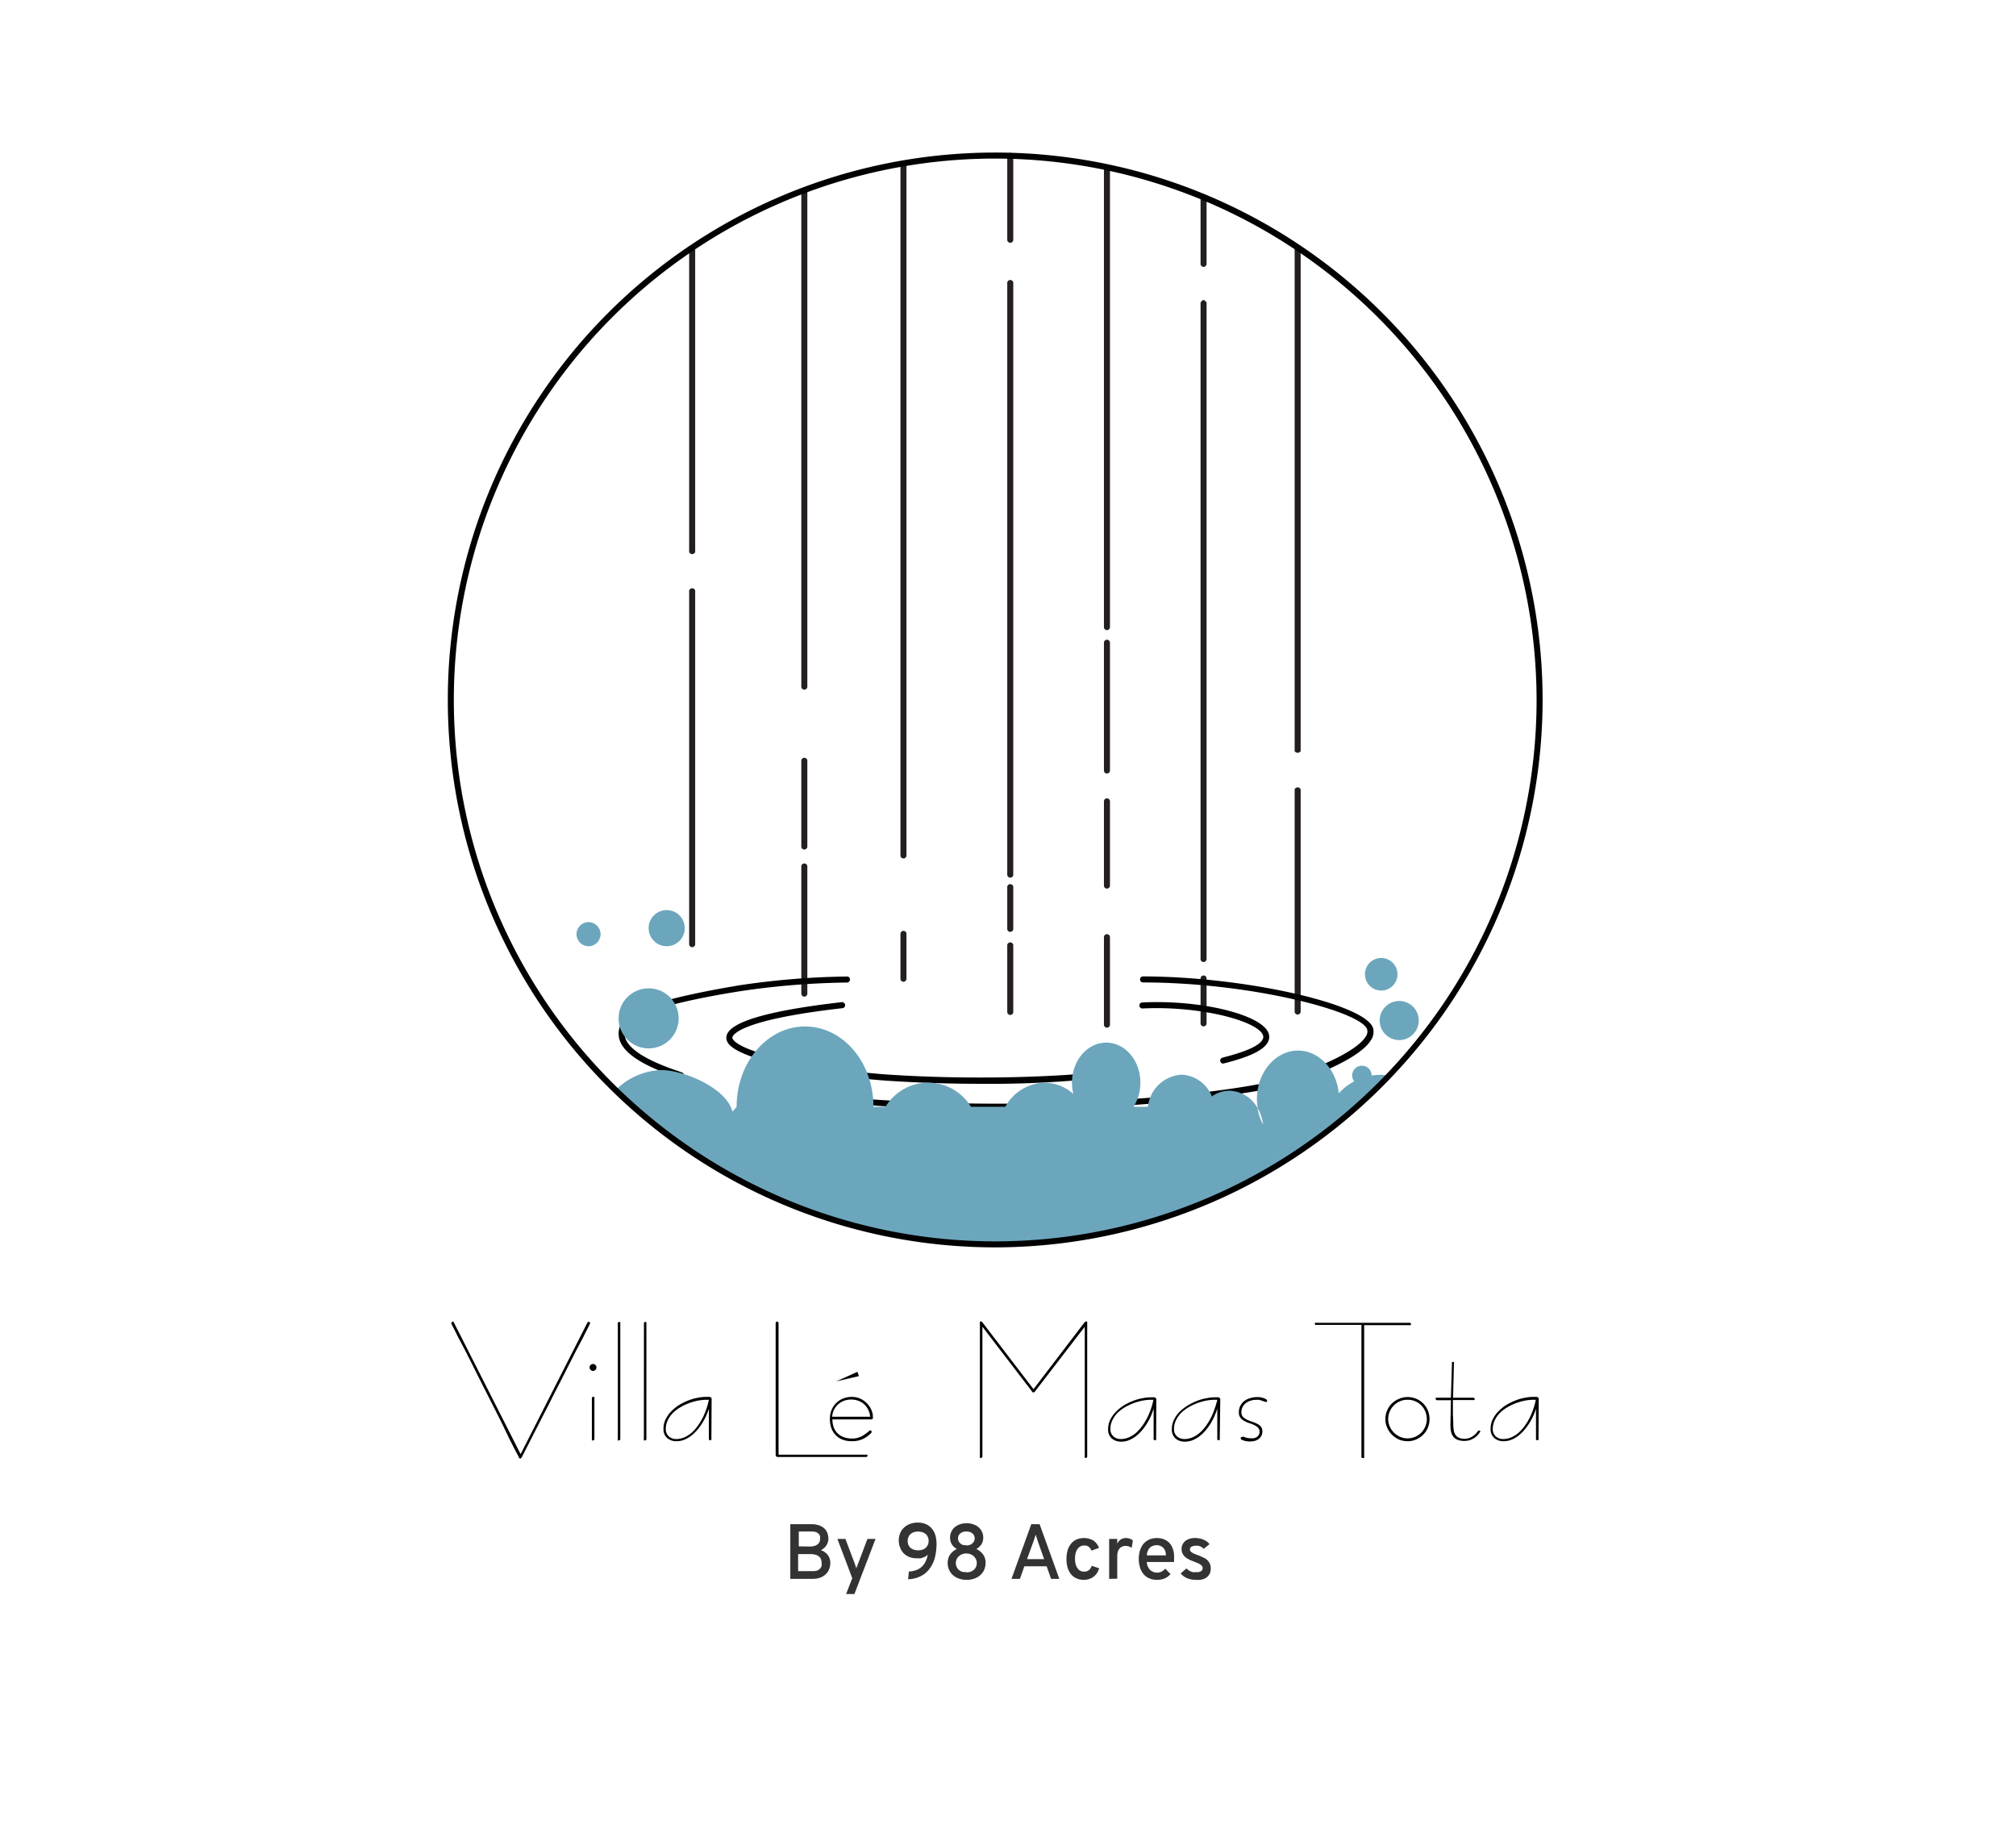<svg xmlns="http://www.w3.org/2000/svg" viewBox="0 0 271.06 246.46"><defs><style>.cls-1{fill:#231f20;}.cls-2{fill:#010101;}.cls-3{fill:#6ca6bc;}.cls-4{fill:#333;}</style></defs><g id="Layer_2" data-name="Layer 2"><path class="cls-1" d="M93.47,33.39V74.25a.55.55,0,0,1-.4.26.58.58,0,0,1-.41-.26V33.39a.41.41,0,0,1,.81,0Z"/><path class="cls-1" d="M92.66,79.4a.42.42,0,0,1,.81,0V127a.41.41,0,0,1-.81,0Z"/><path class="cls-1" d="M108.14,92.72a.4.4,0,0,1-.4-.4V25.87a.41.41,0,0,1,.81,0V92.32A.4.4,0,0,1,108.14,92.72Z"/><path class="cls-1" d="M121.48,115.42a.41.41,0,0,1-.41-.41V22.22a.41.41,0,0,1,.81,0V115A.4.4,0,0,1,121.48,115.42Z"/><path class="cls-1" d="M135.84,118a.41.41,0,0,1-.41-.41V38.12a.41.41,0,1,1,.81,0v79.5A.4.4,0,0,1,135.84,118Z"/><path class="cls-1" d="M135.84,136.46a.41.41,0,0,1-.41-.41v-9a.41.41,0,0,1,.81,0v9A.4.4,0,0,1,135.84,136.46Z"/><path class="cls-1" d="M135.84,125.29a.4.4,0,0,1-.41-.4v-5.67a.41.41,0,0,1,.81,0v5.67A.4.4,0,0,1,135.84,125.29Z"/><path class="cls-1" d="M108.14,114.22a.4.4,0,0,1-.4-.41V102.36a.41.41,0,1,1,.81,0v11.45A.41.41,0,0,1,108.14,114.22Z"/><path class="cls-1" d="M148.83,84.72a.4.4,0,0,1-.4-.41V22.73a.4.4,0,0,1,.4-.4.41.41,0,0,1,.41.4V84.31A.41.41,0,0,1,148.83,84.72Z"/><path class="cls-1" d="M148.83,138.17a.4.4,0,0,1-.4-.41V126a.4.4,0,0,1,.4-.4.41.41,0,0,1,.41.4v11.81A.41.41,0,0,1,148.83,138.17Z"/><path class="cls-1" d="M148.83,104a.4.4,0,0,1-.4-.41V86.41a.4.4,0,0,1,.4-.4.41.41,0,0,1,.41.4v17.14A.41.41,0,0,1,148.83,104Z"/><path class="cls-1" d="M108.14,134a.41.41,0,0,1-.4-.41V116.44a.41.41,0,0,1,.81,0v17.14A.41.41,0,0,1,108.14,134Z"/><path class="cls-1" d="M161.82,138a.4.4,0,0,1-.4-.41v-6.09a.41.41,0,0,1,.81,0v6.09A.41.41,0,0,1,161.82,138Z"/><path class="cls-1" d="M121.48,132a.41.41,0,0,1-.41-.41v-6.09a.41.41,0,0,1,.81,0v6.09A.41.41,0,0,1,121.48,132Z"/><path class="cls-1" d="M148.83,119.47a.4.4,0,0,1-.4-.4V107.74a.4.4,0,0,1,.4-.4.41.41,0,0,1,.41.4v11.33A.41.41,0,0,1,148.83,119.47Z"/><path class="cls-1" d="M135.84,32.64a.4.4,0,0,1-.41-.4V20.91a.41.41,0,0,1,.81,0V32.24A.4.4,0,0,1,135.84,32.64Z"/><path class="cls-1" d="M162.23,26.58v9s-.15.31-.41.31-.4-.31-.4-.31v-9a.41.41,0,1,1,.81,0Z"/><path class="cls-1" d="M161.42,40.7s.16-.35.4-.35.41.35.41.35V129a.41.41,0,0,1-.81,0Z"/><path class="cls-1" d="M174.88,33.42V101a.61.61,0,0,1-.4.22.59.59,0,0,1-.41-.22V33.42a.41.41,0,1,1,.81,0Z"/><path class="cls-1" d="M174.07,106.13a.44.44,0,0,1,.81,0v29.93a.41.41,0,0,1-.81,0Z"/><path class="cls-2" d="M164.47,143a.41.41,0,0,1-.38-.26.39.39,0,0,1,.21-.51,4.31,4.31,0,0,1,.46-.13c2.91-.76,4.6-1.55,5-2.34a.67.67,0,0,0,.06-.55c-.63-1.91-8.38-4-16.2-3.62a.39.39,0,0,1-.42-.38.4.4,0,0,1,.38-.43c7.9-.39,16.17,1.65,17,4.18a1.44,1.44,0,0,1-.12,1.18c-.73,1.35-3.51,2.21-5.53,2.74l-.36.09A.35.35,0,0,1,164.47,143Z"/><path class="cls-2" d="M132,145.72c-3.91,0-8.07-.12-12.3-.39-7.58-.48-19.67-2.52-21.69-4.94a1.27,1.27,0,0,1-.34-1c.22-1.94,5.44-3.5,15.51-4.65a.42.42,0,0,1,.45.36.4.4,0,0,1-.36.45c-14.12,1.6-14.77,3.7-14.8,3.93a.48.48,0,0,0,.16.36c1.64,2,12.7,4.12,21.12,4.66,12.91.82,25.47.17,31.67-.78a.41.41,0,0,1,.46.34.41.41,0,0,1-.34.46A140.12,140.12,0,0,1,132,145.72Z"/><path class="cls-2" d="M134.19,149.2a215.06,215.06,0,0,1-32.58-2.31.41.41,0,0,1-.34-.46.42.42,0,0,1,.46-.34c26.17,4.1,56.92,2,69.47-.71,3-.66,10.87-3.49,12.42-6a1.15,1.15,0,0,0,.21-.94c-.63-2.39-15.49-6.35-30.2-6.35a.41.41,0,0,1,0-.81c13.62,0,30.12,3.71,31,7a2,2,0,0,1-.3,1.57c-1.78,2.9-10,5.74-12.94,6.38C163.86,147.79,149.84,149.2,134.19,149.2Z"/><path class="cls-2" d="M91.57,144.94a.45.45,0,0,1-.16,0l-.4-.14c-1.72-.57-7-2.33-7.74-5.1a2.94,2.94,0,0,1,.77-2.8c1.2-1.43,6.81-3,15.4-4.43a106,106,0,0,1,14.5-1.18h0a.41.41,0,0,1,0,.81,105.91,105.91,0,0,0-14.37,1.16c-12.58,2-14.63,3.82-14.91,4.16a2.19,2.19,0,0,0-.61,2.06c.44,1.57,2.87,3.1,7.22,4.56l.45.16a.4.4,0,0,1-.15.77Z"/><path class="cls-3" d="M185.57,144.51A7.6,7.6,0,0,0,180,147c-.31-3.23-2.65-5.75-5.48-5.75-3,0-5.52,2.91-5.52,6.48a6.31,6.31,0,0,0,.08,1.08,1.11,1.11,0,0,0,0,.17,5.62,5.62,0,0,1,.75,2.21,6.88,6.88,0,0,1-.75-2.21l-.1-.17a4.45,4.45,0,0,0-3.69-2.16,4,4,0,0,0-2.35.77,4.6,4.6,0,0,0-4.09-2.93,4.85,4.85,0,0,0-4.51,4.32h-1.93a6,6,0,0,0,.92-3.24c0-3-2.06-5.39-4.6-5.39s-4.6,2.42-4.6,5.39a6.33,6.33,0,0,0,.19,1.52,5.82,5.82,0,0,0-3.88-1.52,6.19,6.19,0,0,0-5.27,3.24h-4.62a6.71,6.71,0,0,0-11.49,0h-1.62c0-6-4.12-10.8-9.2-10.8s-9.2,4.84-9.2,10.8l-.56.65c-.8-3.2-6.57-5.59-9.58-5.59A9.13,9.13,0,0,0,83,146.34l.27.26A72.23,72.23,0,0,0,186,144.93l.34-.37A7,7,0,0,0,185.57,144.51Z"/><circle class="cls-3" cx="89.64" cy="124.79" r="2.43"/><circle class="cls-3" cx="87.21" cy="136.92" r="4.04"/><circle class="cls-3" cx="183.11" cy="144.59" r="1.31"/><circle class="cls-3" cx="188.13" cy="137.21" r="2.63"/><circle class="cls-3" cx="185.71" cy="130.99" r="2.19"/><circle class="cls-3" cx="79.13" cy="125.6" r="1.62"/><path class="cls-2" d="M133.81,167.71a73.6,73.6,0,1,1,73.6-73.6A73.69,73.69,0,0,1,133.81,167.71Zm0-146.39A72.79,72.79,0,1,0,206.6,94.11,72.87,72.87,0,0,0,133.81,21.32Z"/><path class="cls-4" d="M106.26,204.93h2.79a3.16,3.16,0,0,1,1.1.16,2,2,0,0,1,.72.44,1.74,1.74,0,0,1,.39.63,2.28,2.28,0,0,1,.12.73,1.61,1.61,0,0,1-.26.87,1.81,1.81,0,0,1-.75.66,2,2,0,0,1,.58.31,1.94,1.94,0,0,1,.4.41,1.74,1.74,0,0,1,.22.48,2.24,2.24,0,0,1,.07.51,2.29,2.29,0,0,1-.13.76,1.74,1.74,0,0,1-.41.69,2.07,2.07,0,0,1-.75.51,3,3,0,0,1-1.14.19h-2.95Zm2.61,3a2.27,2.27,0,0,0,.61-.07,1.23,1.23,0,0,0,.43-.21.91.91,0,0,0,.27-.32,1.07,1.07,0,0,0,.08-.41,1.47,1.47,0,0,0,0-.36.77.77,0,0,0-.18-.33,1.06,1.06,0,0,0-.36-.23,1.65,1.65,0,0,0-.6-.09h-1.72v2Zm.42,3.31a1.75,1.75,0,0,0,.61-.09,1,1,0,0,0,.37-.26.82.82,0,0,0,.2-.35,1.31,1.31,0,0,0,0-.39,1.74,1.74,0,0,0-.06-.45,1,1,0,0,0-.24-.38,1.37,1.37,0,0,0-.48-.27,2.33,2.33,0,0,0-.76-.1h-1.62v2.29Z"/><path class="cls-4" d="M114.88,214.32h-1.12l.83-2.13-2-5.28h1.08l1.33,3.52c0,.1.06.18.09.24s0,.14.06.23c0-.09,0-.16.06-.23l.09-.24,1.33-3.52h1.09Z"/><path class="cls-4" d="M122.2,211.29a3.26,3.26,0,0,0,.82-.13,2.39,2.39,0,0,0,.75-.37,2.27,2.27,0,0,0,.6-.69,3.26,3.26,0,0,0,.37-1.08,1.37,1.37,0,0,1-.21.19,2,2,0,0,1-.33.17,3.31,3.31,0,0,1-.41.13,2.78,2.78,0,0,1-.51,0,2.67,2.67,0,0,1-1-.16,2.53,2.53,0,0,1-.75-.48,2.21,2.21,0,0,1-.49-.76,2.66,2.66,0,0,1,0-2,2.09,2.09,0,0,1,.53-.74,2.22,2.22,0,0,1,.8-.48,2.87,2.87,0,0,1,1-.18,2.83,2.83,0,0,1,1.14.22,2.18,2.18,0,0,1,.79.6,2.41,2.41,0,0,1,.47.9,4.11,4.11,0,0,1,.15,1.13,7.41,7.41,0,0,1-.23,1.89,4.19,4.19,0,0,1-.71,1.47,3.28,3.28,0,0,1-1.19,1,4,4,0,0,1-1.69.41Zm1.26-2.85a1.7,1.7,0,0,0,.57-.09,1.16,1.16,0,0,0,.73-.66,1.47,1.47,0,0,0,.1-.53,1.19,1.19,0,0,0-.11-.51,1.15,1.15,0,0,0-.28-.4A1.57,1.57,0,0,0,124,206a2,2,0,0,0-1.12,0,1.5,1.5,0,0,0-.45.25,1.15,1.15,0,0,0-.28.4,1.24,1.24,0,0,0-.11.52,1.53,1.53,0,0,0,.1.54,1.15,1.15,0,0,0,.28.4,1.43,1.43,0,0,0,.44.24A1.7,1.7,0,0,0,123.46,208.44Z"/><path class="cls-4" d="M129.93,212.41a2.87,2.87,0,0,1-1-.17,2.4,2.4,0,0,1-.81-.47,2.18,2.18,0,0,1-.52-.72,2.32,2.32,0,0,1-.18-.92,2,2,0,0,1,.09-.62,1.79,1.79,0,0,1,.25-.52,2.16,2.16,0,0,1,.39-.41,2.84,2.84,0,0,1,.5-.32,1.83,1.83,0,0,1-.67-.62,1.65,1.65,0,0,1-.24-.91,1.73,1.73,0,0,1,.16-.76,1.71,1.71,0,0,1,.45-.62,2.17,2.17,0,0,1,.7-.4,2.69,2.69,0,0,1,.92-.15,2.63,2.63,0,0,1,.91.15,2.22,2.22,0,0,1,.71.4,2,2,0,0,1,.45.62,1.73,1.73,0,0,1,.16.76,1.63,1.63,0,0,1-.24.9,2,2,0,0,1-.68.63,2.84,2.84,0,0,1,.5.32,2.16,2.16,0,0,1,.39.41,1.81,1.81,0,0,1,.26.52,2,2,0,0,1,.09.62,2.33,2.33,0,0,1-.19.92,2,2,0,0,1-.52.72,2.35,2.35,0,0,1-.8.47A2.91,2.91,0,0,1,129.93,212.41Zm0-1a1.69,1.69,0,0,0,.56-.09,1.33,1.33,0,0,0,.45-.26,1.28,1.28,0,0,0,.29-.4,1.24,1.24,0,0,0,0-1,1.33,1.33,0,0,0-.29-.41,1.37,1.37,0,0,0-.45-.28,1.47,1.47,0,0,0-.56-.1,1.57,1.57,0,0,0-.58.1,1.33,1.33,0,0,0-.44.28,1.18,1.18,0,0,0-.29.41,1.24,1.24,0,0,0,0,1,1.14,1.14,0,0,0,.29.4,1.28,1.28,0,0,0,.44.26A1.81,1.81,0,0,0,129.93,211.36Zm0-3.62a1.33,1.33,0,0,0,.45-.07,1.07,1.07,0,0,0,.36-.21,1,1,0,0,0,.23-.3,1,1,0,0,0,.08-.37,1,1,0,0,0-.08-.39.92.92,0,0,0-.23-.29,1.23,1.23,0,0,0-.36-.19,1.63,1.63,0,0,0-.45-.06,1.65,1.65,0,0,0-.46.06,1.31,1.31,0,0,0-.35.19,1.09,1.09,0,0,0-.23.29,1,1,0,0,0-.08.39,1,1,0,0,0,.08.37,1.14,1.14,0,0,0,.23.3,1.13,1.13,0,0,0,.35.21A1.35,1.35,0,0,0,129.93,207.74Z"/><path class="cls-4" d="M141.32,212.28l-.59-1.69h-3l-.6,1.69H136l2.66-7.35h1.12l2.65,7.35Zm-1.82-5.16c0-.11-.08-.25-.13-.4s-.09-.3-.12-.42c0,.12-.07.26-.12.41l-.13.41-.91,2.51h2.3Z"/><path class="cls-4" d="M145.76,212.41a2.33,2.33,0,0,1-1-.19,1.92,1.92,0,0,1-.74-.55,2.55,2.55,0,0,1-.47-.88,4.47,4.47,0,0,1,0-2.37,2.55,2.55,0,0,1,.47-.88,1.94,1.94,0,0,1,.74-.56,2.59,2.59,0,0,1,2.24.14,2,2,0,0,1,.76,1l-1,.36a1.22,1.22,0,0,0-.36-.5.91.91,0,0,0-.59-.19,1.19,1.19,0,0,0-.54.12,1.15,1.15,0,0,0-.4.36,1.64,1.64,0,0,0-.25.55,3.29,3.29,0,0,0-.08.74,3.2,3.2,0,0,0,.08.73,1.64,1.64,0,0,0,.25.55,1.06,1.06,0,0,0,.38.35,1.11,1.11,0,0,0,.52.12,1,1,0,0,0,.63-.2,1.11,1.11,0,0,0,.38-.59l1,.33a2,2,0,0,1-.73,1.13A2.13,2.13,0,0,1,145.76,212.41Z"/><path class="cls-4" d="M149.13,212.28v-5.37h1.09v.65a1.33,1.33,0,0,1,.49-.59,1.45,1.45,0,0,1,1.61.14l-.16,1a1.64,1.64,0,0,0-.35-.18,1.46,1.46,0,0,0-.5-.08,1,1,0,0,0-.37.07.86.86,0,0,0-.36.22,1.37,1.37,0,0,0-.26.43,1.94,1.94,0,0,0-.1.69v3Z"/><path class="cls-4" d="M155.55,212.41a2.49,2.49,0,0,1-1-.19,2.13,2.13,0,0,1-.77-.55,2.41,2.41,0,0,1-.49-.89,4,4,0,0,1,0-2.37,2.68,2.68,0,0,1,.49-.88,2.22,2.22,0,0,1,.77-.55,2.53,2.53,0,0,1,1-.19,2.6,2.6,0,0,1,.89.15,2.1,2.1,0,0,1,.74.46,2.16,2.16,0,0,1,.49.79,2.87,2.87,0,0,1,.19,1.11c0,.11,0,.24,0,.37s0,.24,0,.34H154.2a1.38,1.38,0,0,0,.12.59,1.66,1.66,0,0,0,.3.46,1.33,1.33,0,0,0,.43.28,1.29,1.29,0,0,0,.51.1,1.31,1.31,0,0,0,.62-.14,1.33,1.33,0,0,0,.49-.4l.71.73a2.13,2.13,0,0,1-.74.57A2.62,2.62,0,0,1,155.55,212.41Zm0-4.66a1.69,1.69,0,0,0-.5.08,1.27,1.27,0,0,0-.41.23,1.14,1.14,0,0,0-.3.43,1.63,1.63,0,0,0-.14.63h2.56a1.65,1.65,0,0,0-.11-.63,1.25,1.25,0,0,0-.29-.43,1.14,1.14,0,0,0-.38-.23A1.35,1.35,0,0,0,155.55,207.75Z"/><path class="cls-4" d="M160.78,212.41a3.11,3.11,0,0,1-.62-.06,2.94,2.94,0,0,1-.57-.17,2.24,2.24,0,0,1-.48-.28,1.54,1.54,0,0,1-.36-.36l.77-.66.2.17a2.27,2.27,0,0,0,.28.18,2.18,2.18,0,0,0,.34.14,1.86,1.86,0,0,0,.42,0,2.34,2.34,0,0,0,.38,0,1,1,0,0,0,.3-.1.52.52,0,0,0,.19-.17.51.51,0,0,0,.07-.28.44.44,0,0,0-.13-.32,1.3,1.3,0,0,0-.34-.25l-.48-.21-.54-.21a4.44,4.44,0,0,1-.49-.24,1.88,1.88,0,0,1-.43-.31,1.5,1.5,0,0,1-.3-.43,1.34,1.34,0,0,1-.12-.6,1.28,1.28,0,0,1,.15-.63,1.39,1.39,0,0,1,.4-.47,1.89,1.89,0,0,1,.59-.28,2.83,2.83,0,0,1,1.37,0,2,2,0,0,1,.52.18,2.12,2.12,0,0,1,.42.25,2.27,2.27,0,0,1,.31.31l-.79.63-.17-.16a1.38,1.38,0,0,0-.24-.14,1.33,1.33,0,0,0-.3-.11,1.46,1.46,0,0,0-.38,0,1.1,1.1,0,0,0-.56.13.43.43,0,0,0-.2.37.4.4,0,0,0,.11.27.94.94,0,0,0,.29.21,3.3,3.3,0,0,0,.42.19l.51.19.54.25a1.56,1.56,0,0,1,.47.32,1.54,1.54,0,0,1,.34.48,1.62,1.62,0,0,1,.12.66,1.59,1.59,0,0,1-.14.68,1.41,1.41,0,0,1-.41.5,1.71,1.71,0,0,1-.64.29A3,3,0,0,1,160.78,212.41Z"/><path class="cls-2" d="M70,195.51l9-17.72a.22.22,0,0,1,.07-.06.12.12,0,0,1,.08,0,.19.19,0,0,1,.14.05.15.15,0,0,1,.06.13s-.08.18-.24.5-.38.74-.65,1.29l-1,1.9-1.18,2.32c-.42.83-.85,1.68-1.3,2.55s-.88,1.74-1.31,2.58-.85,1.65-1.24,2.42-.75,1.46-1.06,2.08-.58,1.12-.79,1.54l-.41.8-.08.12a.2.2,0,0,1-.11.09.23.23,0,0,1-.16-.06.78.78,0,0,1-.1-.15c0-.12-.19-.39-.4-.8l-.78-1.53-1-2.08c-.38-.77-.79-1.58-1.22-2.43l-1.31-2.58c-.44-.87-.87-1.72-1.28-2.55s-.81-1.59-1.17-2.32l-1-1.89c-.27-.55-.49-1-.65-1.29s-.23-.48-.23-.49a.23.23,0,0,1,.05-.15.17.17,0,0,1,.14-.07.11.11,0,0,1,.09,0,.24.24,0,0,1,.06.09Z"/><path class="cls-2" d="M79.73,183.39a.49.49,0,0,1,.33.13.47.47,0,0,1-.33.8.47.47,0,0,1-.32-.14.49.49,0,0,1-.14-.33.41.41,0,0,1,.14-.32A.45.45,0,0,1,79.73,183.39Zm.19,10.09a.16.16,0,0,1-.06.13.24.24,0,0,1-.15.06c-.06,0-.11,0-.13,0a.29.29,0,0,1,0-.14V188a.2.2,0,0,1,.06-.14.15.15,0,0,1,.14-.07.14.14,0,0,1,.14.09.45.45,0,0,1,0,.16Z"/><path class="cls-2" d="M83.07,177.93a.24.24,0,0,1,.05-.14.2.2,0,0,1,.15-.06.13.13,0,0,1,.13.08.5.5,0,0,1,0,.16v15.51a.16.16,0,0,1-.06.13.2.2,0,0,1-.14.06c-.07,0-.11,0-.13,0a.29.29,0,0,1,0-.14Z"/><path class="cls-2" d="M86.58,177.93a.2.2,0,0,1,.06-.14.17.17,0,0,1,.14-.06.12.12,0,0,1,.13.08.53.53,0,0,1,0,.16v15.51a.17.17,0,0,1-.07.13.2.2,0,0,1-.14.06c-.07,0-.11,0-.13,0a.29.29,0,0,1,0-.14Z"/><path class="cls-2" d="M95.65,193.48a.29.29,0,0,1,0,.14s-.06,0-.13,0a.2.2,0,0,1-.15,0,.18.18,0,0,1-.06-.14v-4.07a8.38,8.38,0,0,1-.9,1.94,7.93,7.93,0,0,1-.68.93,5.33,5.33,0,0,1-.81.77,4.29,4.29,0,0,1-.93.53,2.82,2.82,0,0,1-1,.19,1.85,1.85,0,0,1-1.29-.43,1.57,1.57,0,0,1-.49-1.26,2.79,2.79,0,0,1,.27-1.22,4.09,4.09,0,0,1,.72-1.05,6.16,6.16,0,0,1,1-.84,7.94,7.94,0,0,1,1.23-.63,6.34,6.34,0,0,1,1.29-.39,5.92,5.92,0,0,1,1.21-.14h.22a1,1,0,0,1,.24,0,.4.4,0,0,1,.21.09.23.23,0,0,1,.08.19Zm-.37-5.28H95a6.63,6.63,0,0,0-1.13.11,7.94,7.94,0,0,0-1.22.34,7,7,0,0,0-1.17.56,4.79,4.79,0,0,0-1,.76,3.48,3.48,0,0,0-.7,1,2.59,2.59,0,0,0-.26,1.15,1.29,1.29,0,0,0,.4,1,1.48,1.48,0,0,0,1,.36,2.79,2.79,0,0,0,1.14-.25,3.67,3.67,0,0,0,1-.66,5.84,5.84,0,0,0,.82-.95,8.43,8.43,0,0,0,.66-1.12,9.8,9.8,0,0,0,.76-2.26Z"/><path class="cls-2" d="M104.68,195.58h11.76a.25.25,0,0,1,.14,0,.12.12,0,0,1,.06.12c0,.13-.07.19-.2.19H104.7a.57.57,0,0,1-.32-.06c-.06,0-.09-.15-.09-.31V177.89a.21.21,0,0,1,.2-.2.17.17,0,0,1,.14.06.24.24,0,0,1,.05.14Z"/><path class="cls-2" d="M111.92,190.84a3.07,3.07,0,0,0,.19,1.09,2.2,2.2,0,0,0,.53.8,2.13,2.13,0,0,0,.82.5,3.12,3.12,0,0,0,1.09.18,2.7,2.7,0,0,0,1-.17,3.14,3.14,0,0,0,.71-.38,3.68,3.68,0,0,0,.48-.37c.13-.11.22-.17.28-.17a.14.14,0,0,1,.16.16.21.21,0,0,1,0,.12.44.44,0,0,1-.09.11,3.86,3.86,0,0,1-1.17.81,3.59,3.59,0,0,1-1.41.25,3.32,3.32,0,0,1-1.22-.21,2.47,2.47,0,0,1-.93-.61,2.66,2.66,0,0,1-.58-.94,3.69,3.69,0,0,1-.2-1.23,3.11,3.11,0,0,1,.22-1.19,2.75,2.75,0,0,1,.62-.94,2.8,2.8,0,0,1,.94-.62,3.27,3.27,0,0,1,1.19-.22,2.81,2.81,0,0,1,1.07.22,2.84,2.84,0,0,1,.9.6,2.92,2.92,0,0,1,.62.88,2.58,2.58,0,0,1,.23,1.08c0,.17-.09.25-.28.25Zm0-.36H117a2.78,2.78,0,0,0-.26-.93,2.48,2.48,0,0,0-.54-.73,2.42,2.42,0,0,0-.78-.48,2.67,2.67,0,0,0-1-.17,2.62,2.62,0,0,0-.94.17,2.36,2.36,0,0,0-.78.47,2.42,2.42,0,0,0-.81,1.66Z"/><path class="cls-2" d="M145.85,178.38,139.22,187a.76.76,0,0,1-.11.14.18.18,0,0,1-.15.07.18.18,0,0,1-.16-.06l-.1-.14-6.61-8.63v17.43a.21.21,0,0,1-.21.21c-.07,0-.11,0-.13-.06a.33.33,0,0,1,0-.15v-17.9a.41.41,0,0,1,0-.16c0-.06.06-.08.13-.08a.19.19,0,0,1,.16.07l.11.13,6.81,8.9,6.8-8.9.12-.13a.23.23,0,0,1,.17-.07.13.13,0,0,1,.13.08.5.5,0,0,1,0,.16v17.9a.2.2,0,0,1-.06.15.17.17,0,0,1-.14.06c-.07,0-.12,0-.13-.06a.33.33,0,0,1,0-.15Z"/><path class="cls-2" d="M155.45,193.48a.29.29,0,0,1,0,.14s-.07,0-.13,0a.2.2,0,0,1-.15,0,.18.18,0,0,1-.06-.14v-4.07c-.1.3-.22.62-.37,1a8.59,8.59,0,0,1-.54,1,6.93,6.93,0,0,1-.68.93,5.33,5.33,0,0,1-.81.77,4.29,4.29,0,0,1-.93.53,2.73,2.73,0,0,1-1,.19,1.89,1.89,0,0,1-1.3-.43,1.6,1.6,0,0,1-.49-1.26,2.79,2.79,0,0,1,.27-1.22,4.13,4.13,0,0,1,.73-1.05,5.79,5.79,0,0,1,1-.84,7.13,7.13,0,0,1,1.23-.63,6.34,6.34,0,0,1,1.29-.39,5.92,5.92,0,0,1,1.21-.14h.21a1,1,0,0,1,.25,0,.34.34,0,0,1,.2.09.21.21,0,0,1,.09.19Zm-.37-5.28h-.3a6.84,6.84,0,0,0-1.14.11,7.83,7.83,0,0,0-1.21.34,7.49,7.49,0,0,0-1.18.56,5.07,5.07,0,0,0-1,.76,3.45,3.45,0,0,0-.69,1,2.46,2.46,0,0,0-.26,1.15,1.26,1.26,0,0,0,.4,1,1.44,1.44,0,0,0,1,.36,2.7,2.7,0,0,0,1.13-.25,3.57,3.57,0,0,0,1-.66,6.37,6.37,0,0,0,.82-.95,8.43,8.43,0,0,0,.66-1.12,11.43,11.43,0,0,0,.47-1.17A8.11,8.11,0,0,0,155.08,188.2Z"/><path class="cls-2" d="M164,193.48a.29.29,0,0,1,0,.14s-.06,0-.13,0a.2.2,0,0,1-.15,0,.22.22,0,0,1-.05-.14v-4.07c-.1.3-.23.62-.38,1a8.5,8.5,0,0,1-.53,1,7.93,7.93,0,0,1-.68.93,5.33,5.33,0,0,1-.81.77,4.29,4.29,0,0,1-.93.53,2.78,2.78,0,0,1-1,.19,1.85,1.85,0,0,1-1.29-.43,1.57,1.57,0,0,1-.49-1.26,2.79,2.79,0,0,1,.27-1.22,4.09,4.09,0,0,1,.72-1.05,5.86,5.86,0,0,1,1.05-.84,7.42,7.42,0,0,1,1.22-.63,6.34,6.34,0,0,1,1.29-.39,6,6,0,0,1,1.21-.14h.22a1,1,0,0,1,.24,0,.4.4,0,0,1,.21.09.23.23,0,0,1,.08.19Zm-.36-5.28h-.31a6.63,6.63,0,0,0-1.13.11,8.27,8.27,0,0,0-1.22.34,7,7,0,0,0-1.17.56,4.79,4.79,0,0,0-1,.76,3.48,3.48,0,0,0-.7,1,2.59,2.59,0,0,0-.26,1.15,1.29,1.29,0,0,0,.4,1,1.48,1.48,0,0,0,1,.36,2.79,2.79,0,0,0,1.14-.25,3.67,3.67,0,0,0,1-.66,5.84,5.84,0,0,0,.82-.95,8.43,8.43,0,0,0,.66-1.12,8.17,8.17,0,0,0,.47-1.17A10.14,10.14,0,0,0,163.67,188.2Z"/><path class="cls-2" d="M167.16,193.15l0,0a2.26,2.26,0,0,0,1,.22,2,2,0,0,0,.43,0,1.52,1.52,0,0,0,.39-.16.84.84,0,0,0,.27-.29.81.81,0,0,0,.1-.43.73.73,0,0,0-.21-.54,1.71,1.71,0,0,0-.51-.35,4.06,4.06,0,0,0-.67-.26,3.41,3.41,0,0,1-.67-.3,1.59,1.59,0,0,1-.52-.44,1.14,1.14,0,0,1-.2-.7,1.85,1.85,0,0,1,.2-.89,2,2,0,0,1,.54-.65,2.36,2.36,0,0,1,.78-.38,3,3,0,0,1,.89-.14l.32,0a3.73,3.73,0,0,1,.46.09,2,2,0,0,1,.42.17c.13.06.19.14.19.23a.15.15,0,0,1-.17.17l-.18-.05-.32-.12-.39-.12a2.18,2.18,0,0,0-.42,0,2.23,2.23,0,0,0-.73.11,1.83,1.83,0,0,0-.64.32,1.52,1.52,0,0,0-.61,1.24.87.87,0,0,0,.21.61,1.89,1.89,0,0,0,.52.38,6,6,0,0,0,.68.27,5.35,5.35,0,0,1,.68.27,1.68,1.68,0,0,1,.53.4,1,1,0,0,1,.2.64,1.25,1.25,0,0,1-.13.59,1.31,1.31,0,0,1-.35.42,1.5,1.5,0,0,1-.52.26,2.33,2.33,0,0,1-.59.08,2.09,2.09,0,0,1-.31,0,3.64,3.64,0,0,1-.44-.07,1.77,1.77,0,0,1-.39-.14c-.12,0-.18-.13-.18-.21s0-.15.1-.16Z"/><path class="cls-2" d="M183.18,196c-.07,0-.11,0-.13-.06a.33.33,0,0,1,0-.15V178.13H177a.25.25,0,0,1-.15,0,.2.2,0,0,1-.06-.15c0-.07,0-.12.06-.13a.33.33,0,0,1,.15,0h12.51a.18.18,0,0,1,.2.2.11.11,0,0,1-.07.12.2.2,0,0,1-.13,0h-6.09v17.68a.25.25,0,0,1,0,.15A.2.2,0,0,1,183.18,196Z"/><path class="cls-2" d="M189.24,187.83a3,3,0,0,1,1.17.23,2.92,2.92,0,0,1,1.57,1.57,3.07,3.07,0,0,1,0,2.33,2.88,2.88,0,0,1-.63.94,3,3,0,0,1-.95.64,2.76,2.76,0,0,1-1.16.23,3,3,0,0,1-1.15-.23,3.23,3.23,0,0,1-.94-.65,3.07,3.07,0,0,1-.64-.94,2.79,2.79,0,0,1-.24-1.15,2.83,2.83,0,0,1,.24-1.16,2.78,2.78,0,0,1,.63-.94,3.12,3.12,0,0,1,1-.64A2.91,2.91,0,0,1,189.24,187.83Zm0,.37a2.43,2.43,0,0,0-1,.2,2.48,2.48,0,0,0-.83.56,2.53,2.53,0,0,0-.56.83,2.6,2.6,0,0,0-.2,1,2.47,2.47,0,0,0,.21,1,2.59,2.59,0,0,0,.56.83,2.82,2.82,0,0,0,.83.56,2.42,2.42,0,0,0,1,.21,2.63,2.63,0,0,0,1.84-.76,2.93,2.93,0,0,0,.55-.83,2.69,2.69,0,0,0,.2-1,2.66,2.66,0,0,0-.74-1.85,2.46,2.46,0,0,0-.82-.55A2.52,2.52,0,0,0,189.24,188.2Z"/><path class="cls-2" d="M195.4,191.47a4.92,4.92,0,0,0,.06.8,1.57,1.57,0,0,0,.21.61,1.14,1.14,0,0,0,.46.41,1.76,1.76,0,0,0,.79.15,1.71,1.71,0,0,0,.82-.18,2.63,2.63,0,0,0,.55-.37,2.33,2.33,0,0,0,.35-.38c.09-.11.16-.17.22-.17a.17.17,0,0,1,.12,0,.15.15,0,0,1,0,.22.24.24,0,0,0-.06.09,2.53,2.53,0,0,1-.87.79,2.26,2.26,0,0,1-1.15.29,2.35,2.35,0,0,1-.95-.16,1.34,1.34,0,0,1-.58-.46,1.79,1.79,0,0,1-.29-.72,4.75,4.75,0,0,1-.06-1l.06-3.13h-1.84a.2.2,0,0,1-.15-.06.18.18,0,0,1-.06-.14c0-.07,0-.12.06-.14l.15,0h1.84l.14-4.61a.24.24,0,0,1,0-.14.19.19,0,0,1,.13-.07.16.16,0,0,1,.14.06.24.24,0,0,1,0,.15l-.12,4.61h2.72a.18.18,0,0,1,.13.06.18.18,0,0,1,.06.14.12.12,0,0,1-.06.12.28.28,0,0,1-.13,0h-2.74c0,.52,0,1,0,1.56S195.4,191,195.4,191.47Z"/><path class="cls-2" d="M206.86,193.48a.29.29,0,0,1,0,.14s-.06,0-.13,0a.2.2,0,0,1-.15,0,.18.18,0,0,1-.06-.14v-4.07a8.38,8.38,0,0,1-.9,1.94,7.93,7.93,0,0,1-.68.93,5.33,5.33,0,0,1-.81.77,4.29,4.29,0,0,1-.93.53,2.82,2.82,0,0,1-1,.19,1.85,1.85,0,0,1-1.29-.43,1.57,1.57,0,0,1-.49-1.26,2.79,2.79,0,0,1,.27-1.22,4.09,4.09,0,0,1,.72-1.05,6.16,6.16,0,0,1,1-.84,7.94,7.94,0,0,1,1.23-.63,6.34,6.34,0,0,1,1.29-.39,5.92,5.92,0,0,1,1.21-.14h.22a1,1,0,0,1,.24,0,.4.4,0,0,1,.21.09.23.23,0,0,1,.08.19Zm-.37-5.28h-.3a6.63,6.63,0,0,0-1.13.11,7.94,7.94,0,0,0-1.22.34,7,7,0,0,0-1.17.56,4.79,4.79,0,0,0-1,.76,3.48,3.48,0,0,0-.7,1,2.59,2.59,0,0,0-.26,1.15,1.29,1.29,0,0,0,.4,1,1.48,1.48,0,0,0,1,.36,2.79,2.79,0,0,0,1.14-.25,3.67,3.67,0,0,0,1-.66,5.84,5.84,0,0,0,.82-.95,8.43,8.43,0,0,0,.66-1.12,9.8,9.8,0,0,0,.76-2.26Z"/><line class="cls-2" x1="112.43" y1="185.73" x2="115.39" y2="184.73"/><polygon class="cls-2" points="112.43 185.73 115.29 184.44 115.48 185.02 112.43 185.73"/></g></svg>